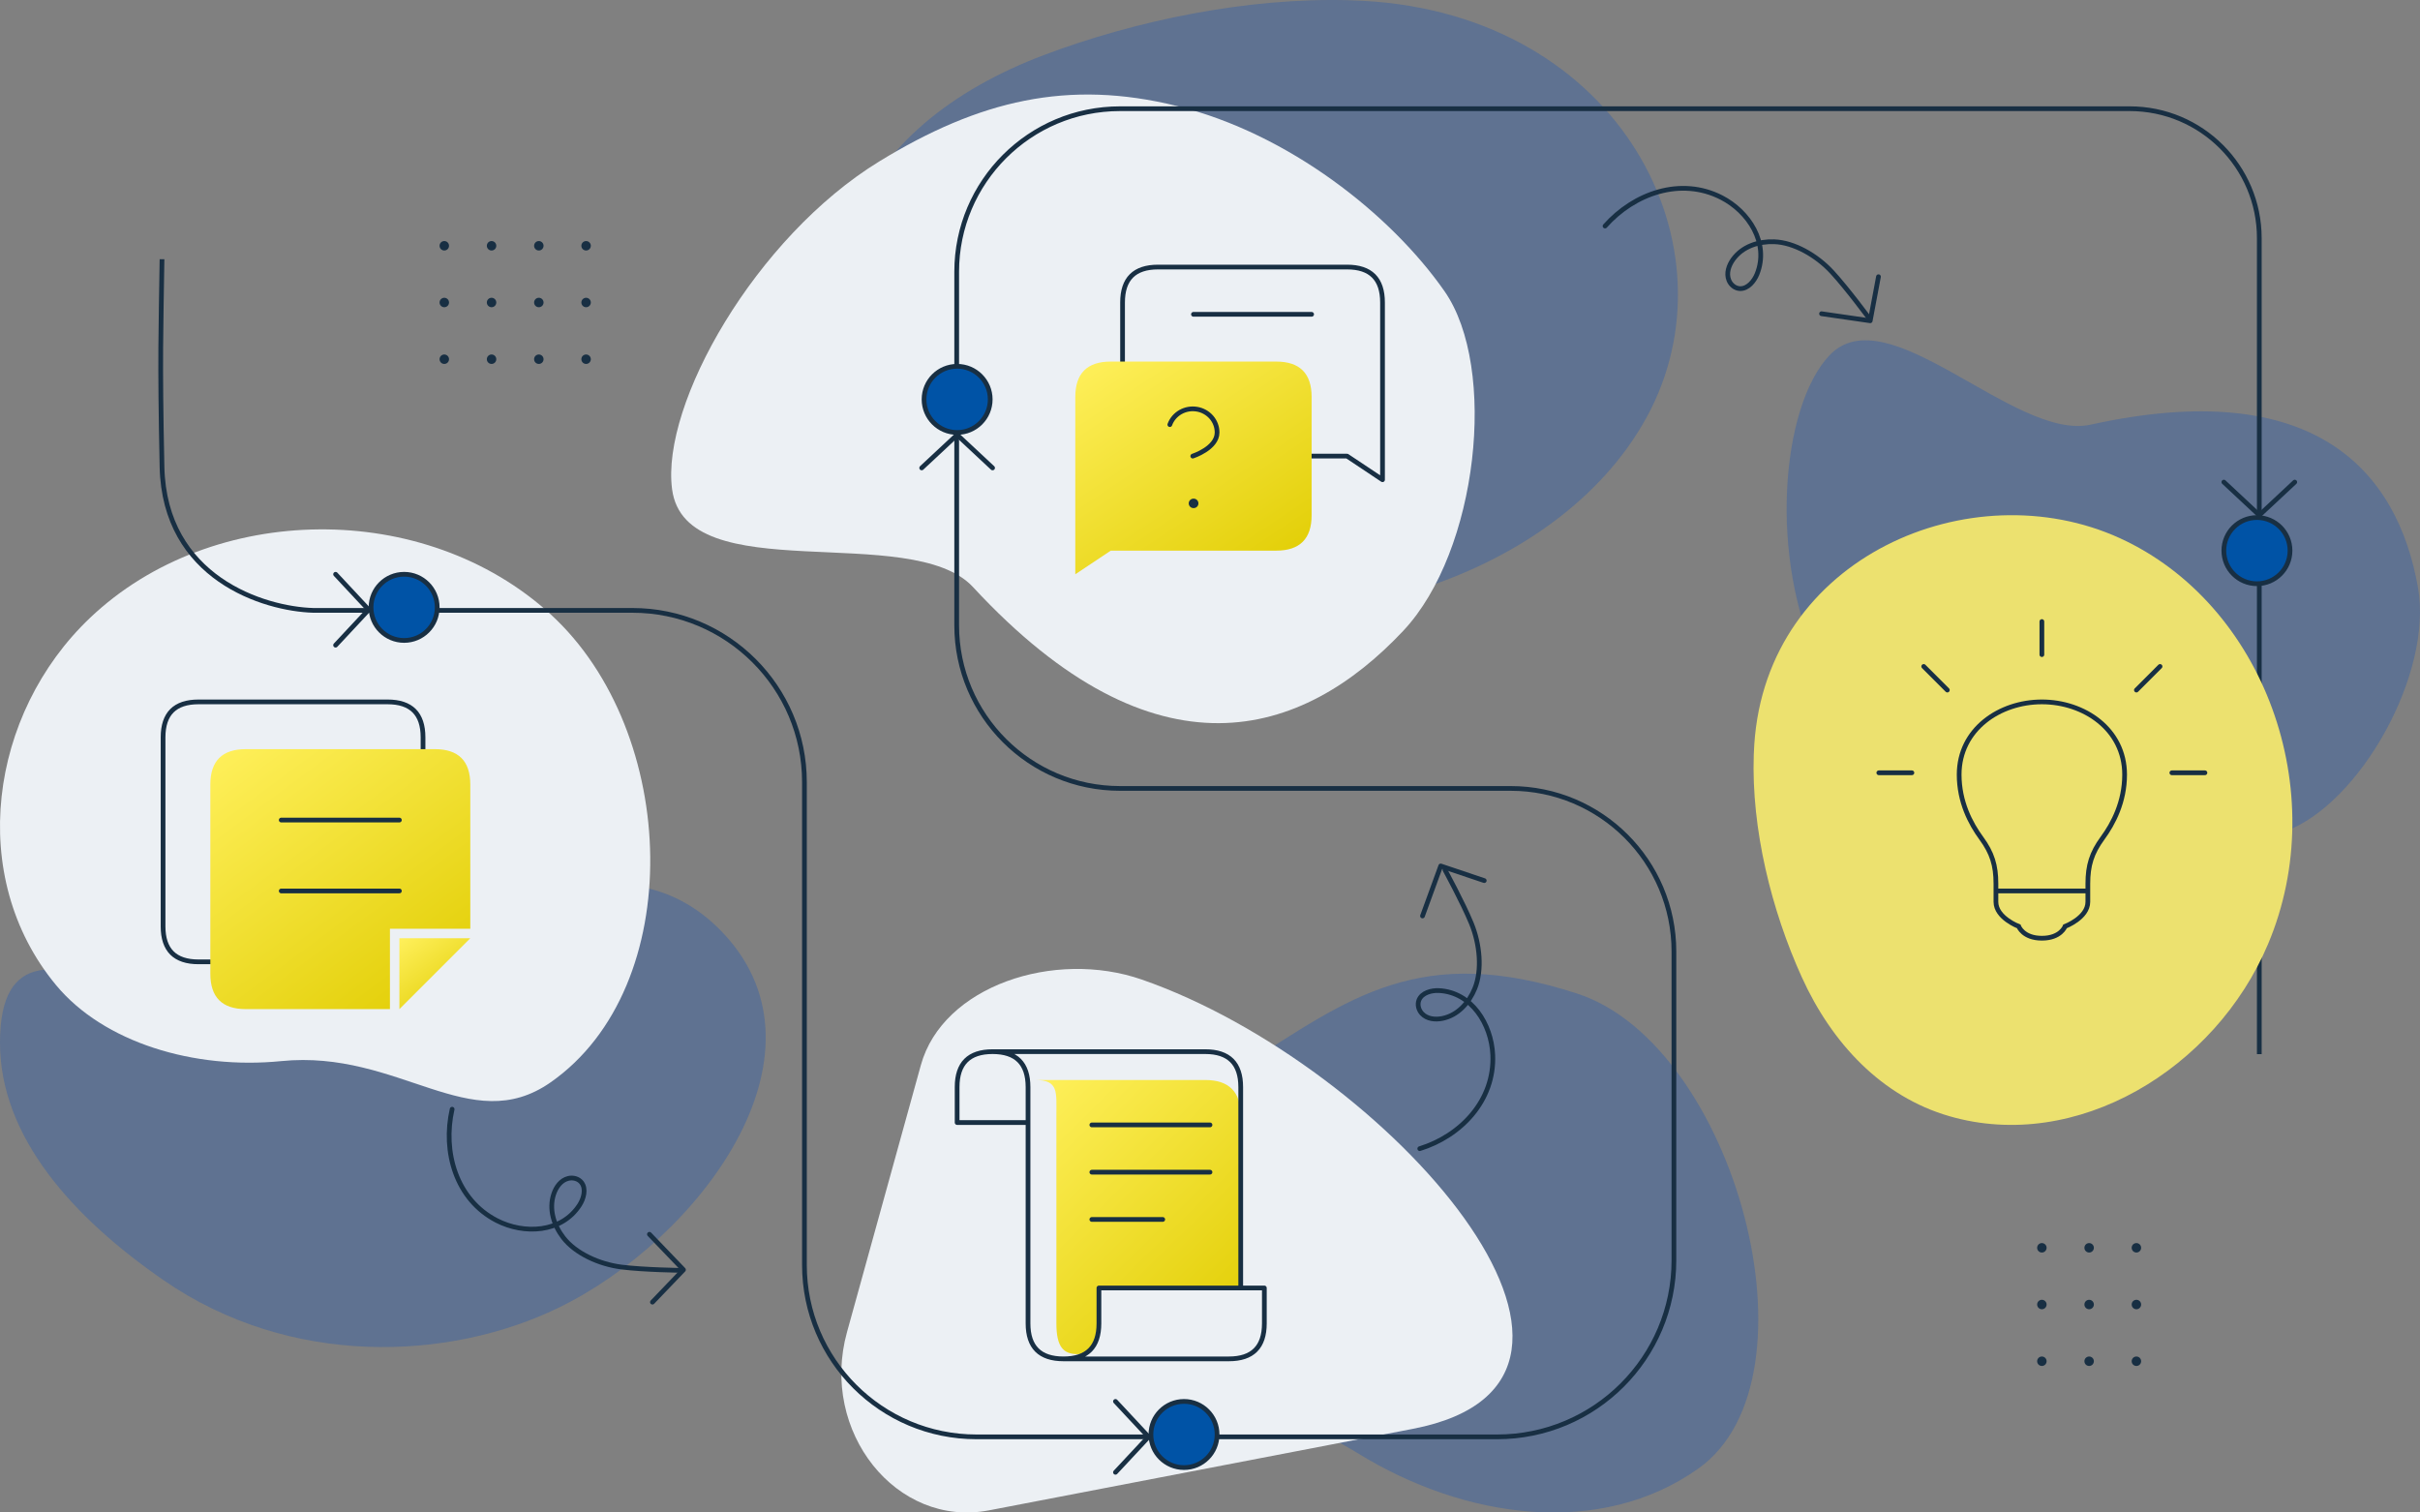 <svg width="512" height="320" viewBox="0 0 512 320" fill="none" xmlns="http://www.w3.org/2000/svg">
<rect x="0" y="0" width="512" height="320" fill="#808080" stroke="none"/>
<path d="M285.528 0.053C263.927 -0.57 240.237 4.336 220.847 11.655C201.658 18.897 186.206 30.951 180.54 47.225C169.85 77.874 194.123 111.373 230.492 124.128C274.898 139.701 329.271 123.115 348.34 88.355C367.991 52.536 343.015 3.152 288.441 0.178C287.477 0.131 286.492 0.084 285.528 0.053Z" fill="#1252B7" fill-opacity="0.3"/>
<path d="M118.109 276.711C94.933 287.943 61.42 289.363 34.64 270.876C15.52 257.678 0 240.596 0 220.615C0 180.355 50.571 233.373 73.036 214.333C94.726 195.949 130.543 173.283 153.165 197.591C177.196 223.413 147.741 262.35 118.109 276.711Z" fill="#1252B7" fill-opacity="0.3"/>
<path d="M359.333 310.692C338.762 325.313 310.091 321.566 287.149 307.391C258.143 289.469 217.62 299.845 223.592 272.49C229.564 245.136 241.08 239.476 263.261 225.327C285.443 211.178 300.468 199.388 333.739 210.235C367.011 221.083 386.124 291.651 359.333 310.692Z" fill="#1252B7" fill-opacity="0.3"/>
<path d="M249.015 22.429C272.715 28.284 294.292 45.397 305.611 61.609C316.93 77.822 312.709 116.62 296.898 133.451C275.545 156.183 244.481 165.93 205.86 124.208C192.815 110.114 145.009 124.977 142.19 103.492C139.826 85.478 159.839 50.192 186.052 34.138C207.18 21.198 225.998 16.743 249.015 22.429Z" fill="#ECF0F4"/>
<path d="M95.658 234.68C93.604 243.691 96.484 253.784 105.077 258.221C110.83 261.189 118.837 260.881 122.636 254.92C123.468 253.613 124.079 251.545 123.026 250.186C122.394 249.373 121.246 249.072 120.244 249.315C118.659 249.695 117.652 251.149 117.159 252.604C116.068 255.837 117.172 259.242 119.181 261.853C121.74 265.173 126.736 267.484 131.54 268.08C136.33 268.674 144.14 268.773 144.14 268.773" stroke="#182F43" stroke-linecap="round" stroke-linejoin="round"/>
<path d="M137.398 261.14L144.602 268.649L138.036 275.497" stroke="#182F43" stroke-linecap="round" stroke-linejoin="round"/>
<path d="M339.577 47.825C345.711 40.912 355.594 37.382 364.203 41.789C369.965 44.74 374.373 51.431 371.735 57.99C371.156 59.426 369.83 61.127 368.112 61.062C367.084 61.021 366.17 60.262 365.785 59.306C365.172 57.795 365.768 56.131 366.665 54.883C368.659 52.114 372.071 51.031 375.364 51.146C379.553 51.295 384.339 54.013 387.619 57.574C390.889 61.124 395.514 67.418 395.514 67.418" stroke="#182F43" stroke-linecap="round" stroke-linejoin="round"/>
<path d="M385.384 66.376L395.682 67.866L397.431 58.542" stroke="#182F43" stroke-linecap="round" stroke-linejoin="round"/>
<path d="M300.38 243.023C309.059 240.341 316.247 232.841 315.824 223.184C315.54 216.719 311.363 209.922 304.429 209.579C302.909 209.504 300.849 209.999 300.206 211.585C299.823 212.537 300.127 213.683 300.824 214.432C301.923 215.619 303.653 215.773 305.134 215.48C308.421 214.826 310.781 212.18 312.023 209.142C313.599 205.276 313.126 199.795 311.284 195.33C309.448 190.878 305.714 184.05 305.714 184.05" stroke="#182F43" stroke-linecap="round" stroke-linejoin="round"/>
<path d="M300.96 193.79L304.816 183.213L314.022 186.311" stroke="#182F43" stroke-linecap="round" stroke-linejoin="round"/>
<path d="M433 288C433 287.446 432.554 287 432 287C431.446 287 431 287.446 431 288C431 288.554 431.446 289 432 289C432.554 289 433 288.554 433 288Z" fill="#182F43"/>
<path d="M443 288C443 287.446 442.554 287 442 287C441.446 287 441 287.446 441 288C441 288.554 441.446 289 442 289C442.554 289 443 288.554 443 288Z" fill="#182F43"/>
<path d="M453 288C453 287.446 452.554 287 452 287C451.446 287 451 287.446 451 288C451 288.554 451.446 289 452 289C452.554 289 453 288.554 453 288Z" fill="#182F43"/>
<path d="M433 276C433 275.446 432.554 275 432 275C431.446 275 431 275.446 431 276C431 276.554 431.446 277 432 277C432.554 277 433 276.554 433 276Z" fill="#182F43"/>
<path d="M443 276C443 275.446 442.554 275 442 275C441.446 275 441 275.446 441 276C441 276.554 441.446 277 442 277C442.554 277 443 276.554 443 276Z" fill="#182F43"/>
<path d="M453 276C453 275.446 452.554 275 452 275C451.446 275 451 275.446 451 276C451 276.554 451.446 277 452 277C452.554 277 453 276.554 453 276Z" fill="#182F43"/>
<path d="M433 264C433 263.446 432.554 263 432 263C431.446 263 431 263.446 431 264C431 264.554 431.446 265 432 265C432.554 265 433 264.554 433 264Z" fill="#182F43"/>
<path d="M443 264C443 263.446 442.554 263 442 263C441.446 263 441 263.446 441 264C441 264.554 441.446 265 442 265C442.554 265 443 264.554 443 264Z" fill="#182F43"/>
<path d="M453 264C453 263.446 452.554 263 452 263C451.446 263 451 263.446 451 264C451 264.554 451.446 265 452 265C452.554 265 453 264.554 453 264Z" fill="#182F43"/>
<path d="M95 76C95 75.446 94.554 75 94 75C93.446 75 93 75.446 93 76C93 76.554 93.446 77 94 77C94.554 77 95 76.554 95 76Z" fill="#182F43"/>
<path d="M105 76C105 75.446 104.554 75 104 75C103.446 75 103 75.446 103 76C103 76.554 103.446 77 104 77C104.554 77 105 76.554 105 76Z" fill="#182F43"/>
<path d="M115 76C115 75.446 114.554 75 114 75C113.446 75 113 75.446 113 76C113 76.554 113.446 77 114 77C114.554 77 115 76.554 115 76Z" fill="#182F43"/>
<path d="M125 76C125 75.446 124.554 75 124 75C123.446 75 123 75.446 123 76C123 76.554 123.446 77 124 77C124.554 77 125 76.554 125 76Z" fill="#182F43"/>
<path d="M95 64C95 63.446 94.554 63 94 63C93.446 63 93 63.446 93 64C93 64.554 93.446 65 94 65C94.554 65 95 64.554 95 64Z" fill="#182F43"/>
<path d="M105 64C105 63.446 104.554 63 104 63C103.446 63 103 63.446 103 64C103 64.554 103.446 65 104 65C104.554 65 105 64.554 105 64Z" fill="#182F43"/>
<path d="M115 64C115 63.446 114.554 63 114 63C113.446 63 113 63.446 113 64C113 64.554 113.446 65 114 65C114.554 65 115 64.554 115 64Z" fill="#182F43"/>
<path d="M125 64C125 63.446 124.554 63 124 63C123.446 63 123 63.446 123 64C123 64.554 123.446 65 124 65C124.554 65 125 64.554 125 64Z" fill="#182F43"/>
<path d="M95 52C95 51.446 94.554 51 94 51C93.446 51 93 51.446 93 52C93 52.554 93.446 53 94 53C94.554 53 95 52.554 95 52Z" fill="#182F43"/>
<path d="M105 52C105 51.446 104.554 51 104 51C103.446 51 103 51.446 103 52C103 52.554 103.446 53 104 53C104.554 53 105 52.554 105 52Z" fill="#182F43"/>
<path d="M115 52C115 51.446 114.554 51 114 51C113.446 51 113 51.446 113 52C113 52.554 113.446 53 114 53C114.554 53 115 52.554 115 52Z" fill="#182F43"/>
<path d="M125 52C125 51.446 124.554 51 124 51C123.446 51 123 51.446 123 52C123 52.554 123.446 53 124 53C124.554 53 125 52.554 125 52Z" fill="#182F43"/>
<path d="M179.198 281.843C173.374 302.886 189.654 323.313 209.24 319.549L298.931 302.301C352.28 292.031 293.599 225.345 241.579 207.25C223.071 200.811 199.46 208.607 194.828 225.345L179.198 281.843Z" fill="#ECF0F4"/>
<path d="M59.5 224.5C41.093 226.34 21.933 220.584 11.837 208.397C-7.156 185.445 -2.23 150.953 19.036 130.736C45.003 106.029 89.998 105.745 116.485 129.961C143.787 154.921 145.406 208.817 116.485 229C99.463 240.878 84.5 222 59.5 224.5Z" fill="#ECF0F4"/>
<path d="M424.337 176.684C444.019 183.371 467.577 181.636 483.398 175.922C499.22 170.208 514.782 142.562 511.577 124.331C507.249 99.709 489.79 79.376 442.315 89.846C426.278 93.383 399.345 62.183 387.053 75.191C376.748 86.097 374.113 118.457 385.099 140.813C393.953 158.833 405.223 170.188 424.337 176.684Z" fill="#1252B7" fill-opacity="0.3"/>
<path d="M478 223.021V50.384C478 35.257 465.724 23 450.575 23H236.97C217.879 23 202.406 38.449 202.406 57.512V132.297C202.406 151.359 217.879 166.809 236.97 166.809H319.588C338.68 166.809 354.152 182.258 354.152 201.321V266.639C354.152 287.274 337.401 304 316.735 304H206.6C186.49 304 170.195 287.723 170.195 267.65V165.489C170.195 145.409 153.893 129.139 133.79 129.139H66.273C55.817 128.828 34.779 122.318 34.277 98.764C33.775 75.21 34.068 69.671 34.277 54.845" stroke="#182F43" stroke-miterlimit="10"/>
<path d="M371.047 159.632C370.5 175.375 374.802 192.641 381.221 206.772C387.571 220.758 398.142 232.019 412.413 236.149C439.29 243.94 468.665 226.249 479.85 199.743C493.507 167.379 478.963 127.751 448.481 113.854C417.07 99.532 373.764 117.735 371.156 157.509C371.115 158.212 371.074 158.929 371.047 159.632Z" fill="#ECE16F"/>
<circle cx="85.5" cy="128.5" r="7" fill="#0053A6" stroke="#182F43"/>
<circle cx="250.5" cy="303.5" r="7" fill="#0053A6" stroke="#182F43"/>
<circle cx="477.5" cy="116.5" r="7" fill="#0053A6" stroke="#182F43"/>
<circle cx="202.5" cy="84.5" r="7" fill="#0053A6" stroke="#182F43"/>
<path d="M223.5 236C223.5 231 224 228.5 219 228.5H255C260 228.5 262.5 231 262.5 236V272.5H232.5V280C232.5 285 231 286.5 228 286.5C225 286.5 223.5 285 223.5 280V236Z" fill="url(#paint0_linear_6529_2529)"/>
<path d="M217.5 237.5H202.5V230C202.5 225 205 222.5 210 222.5M210 222.5C215 222.5 217.5 225 217.5 230V280C217.5 285 220 287.5 225 287.5M210 222.5C220.833 222.5 249 222.5 255 222.5C260 222.5 262.5 225 262.5 230V272.5M225 287.5C230 287.5 232.5 285 232.5 280V272.5H262.5M225 287.5C238.333 287.5 256 287.5 260 287.5C265 287.5 267.5 285 267.5 280V272.5H262.5" stroke="#182F43" stroke-linejoin="round"/>
<path d="M246 258H231" stroke="#182F43" stroke-linecap="round" stroke-linejoin="round"/>
<path d="M256 248H231" stroke="#182F43" stroke-linecap="round" stroke-linejoin="round"/>
<path d="M256 238H231" stroke="#182F43" stroke-linecap="round" stroke-linejoin="round"/>
<path d="M237.5 76.5V64C237.5 59 240 56.5 245 56.5H285C290 56.5 292.5 59 292.5 64V101.5L285 96.5H277.5" stroke="#182F43" stroke-linecap="round" stroke-linejoin="round"/>
<path d="M277.5 66.5H252.5" stroke="#182F43" stroke-linecap="round" stroke-linejoin="round"/>
<path d="M277.5 109C277.5 114 275 116.5 270 116.5H235L227.5 121.5V84C227.5 79 230 76.5 235 76.5H270C275 76.5 277.5 79 277.5 84V109Z" fill="url(#paint1_linear_6529_2529)"/>
<path d="M247.5 89.838C247.903 88.725 248.699 87.787 249.747 87.189C250.795 86.591 252.026 86.373 253.224 86.572C254.422 86.771 255.508 87.376 256.291 88.279C257.073 89.181 257.502 90.324 257.5 91.504C257.5 94.835 252.354 96.5 252.354 96.5" stroke="#182F43" stroke-linecap="round" stroke-linejoin="round"/>
<path d="M252.5 106.5H252.55" stroke="#182F43" stroke-width="2" stroke-linecap="round" stroke-linejoin="round"/>
<path d="M89.5 158.5V156C89.5 151 87 148.5 82 148.5H42C37 148.5 34.5 151 34.5 156V196C34.5 201 37 203.5 42 203.5H44.5" stroke="#182F43" stroke-linecap="round" stroke-linejoin="round"/>
<path d="M82.5 213.5H52C47 213.5 44.5 211 44.5 206V166C44.5 161 47 158.5 52 158.5H92C97 158.5 99.5 161 99.5 166V196.5H82.5V213.5Z" fill="url(#paint2_linear_6529_2529)"/>
<path d="M84.5 213.5V198.5H99.5" fill="url(#paint3_linear_6529_2529)"/>
<path d="M84.5 173.5H59.5" stroke="#182F43" stroke-linecap="round" stroke-linejoin="round"/>
<path d="M84.5 188.5H59.5" stroke="#182F43" stroke-linecap="round" stroke-linejoin="round"/>
<path d="M432.003 148.5C423.103 148.5 414.5 154.269 414.5 163.885C414.5 169.654 416.889 174.214 419.182 177.346C421.475 180.479 422.279 183.095 422.279 186.962V190.808C422.279 194.186 427.102 196 427.102 196C427.102 196 428.013 198.5 432.003 198.5C435.992 198.5 436.904 196 436.904 196C436.904 196 441.727 194.186 441.727 190.808V186.962C441.727 183.095 442.531 180.478 444.824 177.346C447.117 174.214 449.506 169.654 449.506 163.885C449.506 154.269 440.903 148.5 432.003 148.5Z" stroke="#182F43"/>
<path d="M422 188.5H442" stroke="#182F43"/>
<path d="M432 131.5V138.5" stroke="#182F43" stroke-linecap="round" stroke-linejoin="round"/>
<path d="M407 141L412 146" stroke="#182F43" stroke-linecap="round" stroke-linejoin="round"/>
<path d="M397.5 163.5H404.5" stroke="#182F43" stroke-linecap="round" stroke-linejoin="round"/>
<path d="M459.5 163.5H466.5" stroke="#182F43" stroke-linecap="round" stroke-linejoin="round"/>
<path d="M452 146L457 141" stroke="#182F43" stroke-linecap="round" stroke-linejoin="round"/>
<path d="M71 121.5L78 129L71 136.5" stroke="#182F43" stroke-linecap="round" stroke-linejoin="round"/>
<path d="M236 296.5L243 304L236 311.5" stroke="#182F43" stroke-linecap="round" stroke-linejoin="round"/>
<path d="M195 99L202.5 92L210 99" stroke="#182F43" stroke-linecap="round" stroke-linejoin="round"/>
<path d="M485.5 102L478 109L470.5 102" stroke="#182F43" stroke-linecap="round" stroke-linejoin="round"/>
<defs>
<linearGradient id="paint0_linear_6529_2529" x1="219" y1="228.5" x2="269.507" y2="279.57" gradientUnits="userSpaceOnUse">
<stop stop-color="#FFF05C"/>
<stop offset="1" stop-color="#E0CC00"/>
</linearGradient>
<linearGradient id="paint1_linear_6529_2529" x1="227.5" y1="76.5" x2="263.693" y2="130.717" gradientUnits="userSpaceOnUse">
<stop stop-color="#FFF05C"/>
<stop offset="1" stop-color="#E0CC00"/>
</linearGradient>
<linearGradient id="paint2_linear_6529_2529" x1="44.5" y1="158.5" x2="90.337" y2="220.297" gradientUnits="userSpaceOnUse">
<stop stop-color="#FFF05C"/>
<stop offset="1" stop-color="#E0CC00"/>
</linearGradient>
<linearGradient id="paint3_linear_6529_2529" x1="84.5" y1="198.5" x2="97.001" y2="215.354" gradientUnits="userSpaceOnUse">
<stop stop-color="#FFF05C"/>
<stop offset="1" stop-color="#E0CC00"/>
</linearGradient>
</defs>
</svg>

